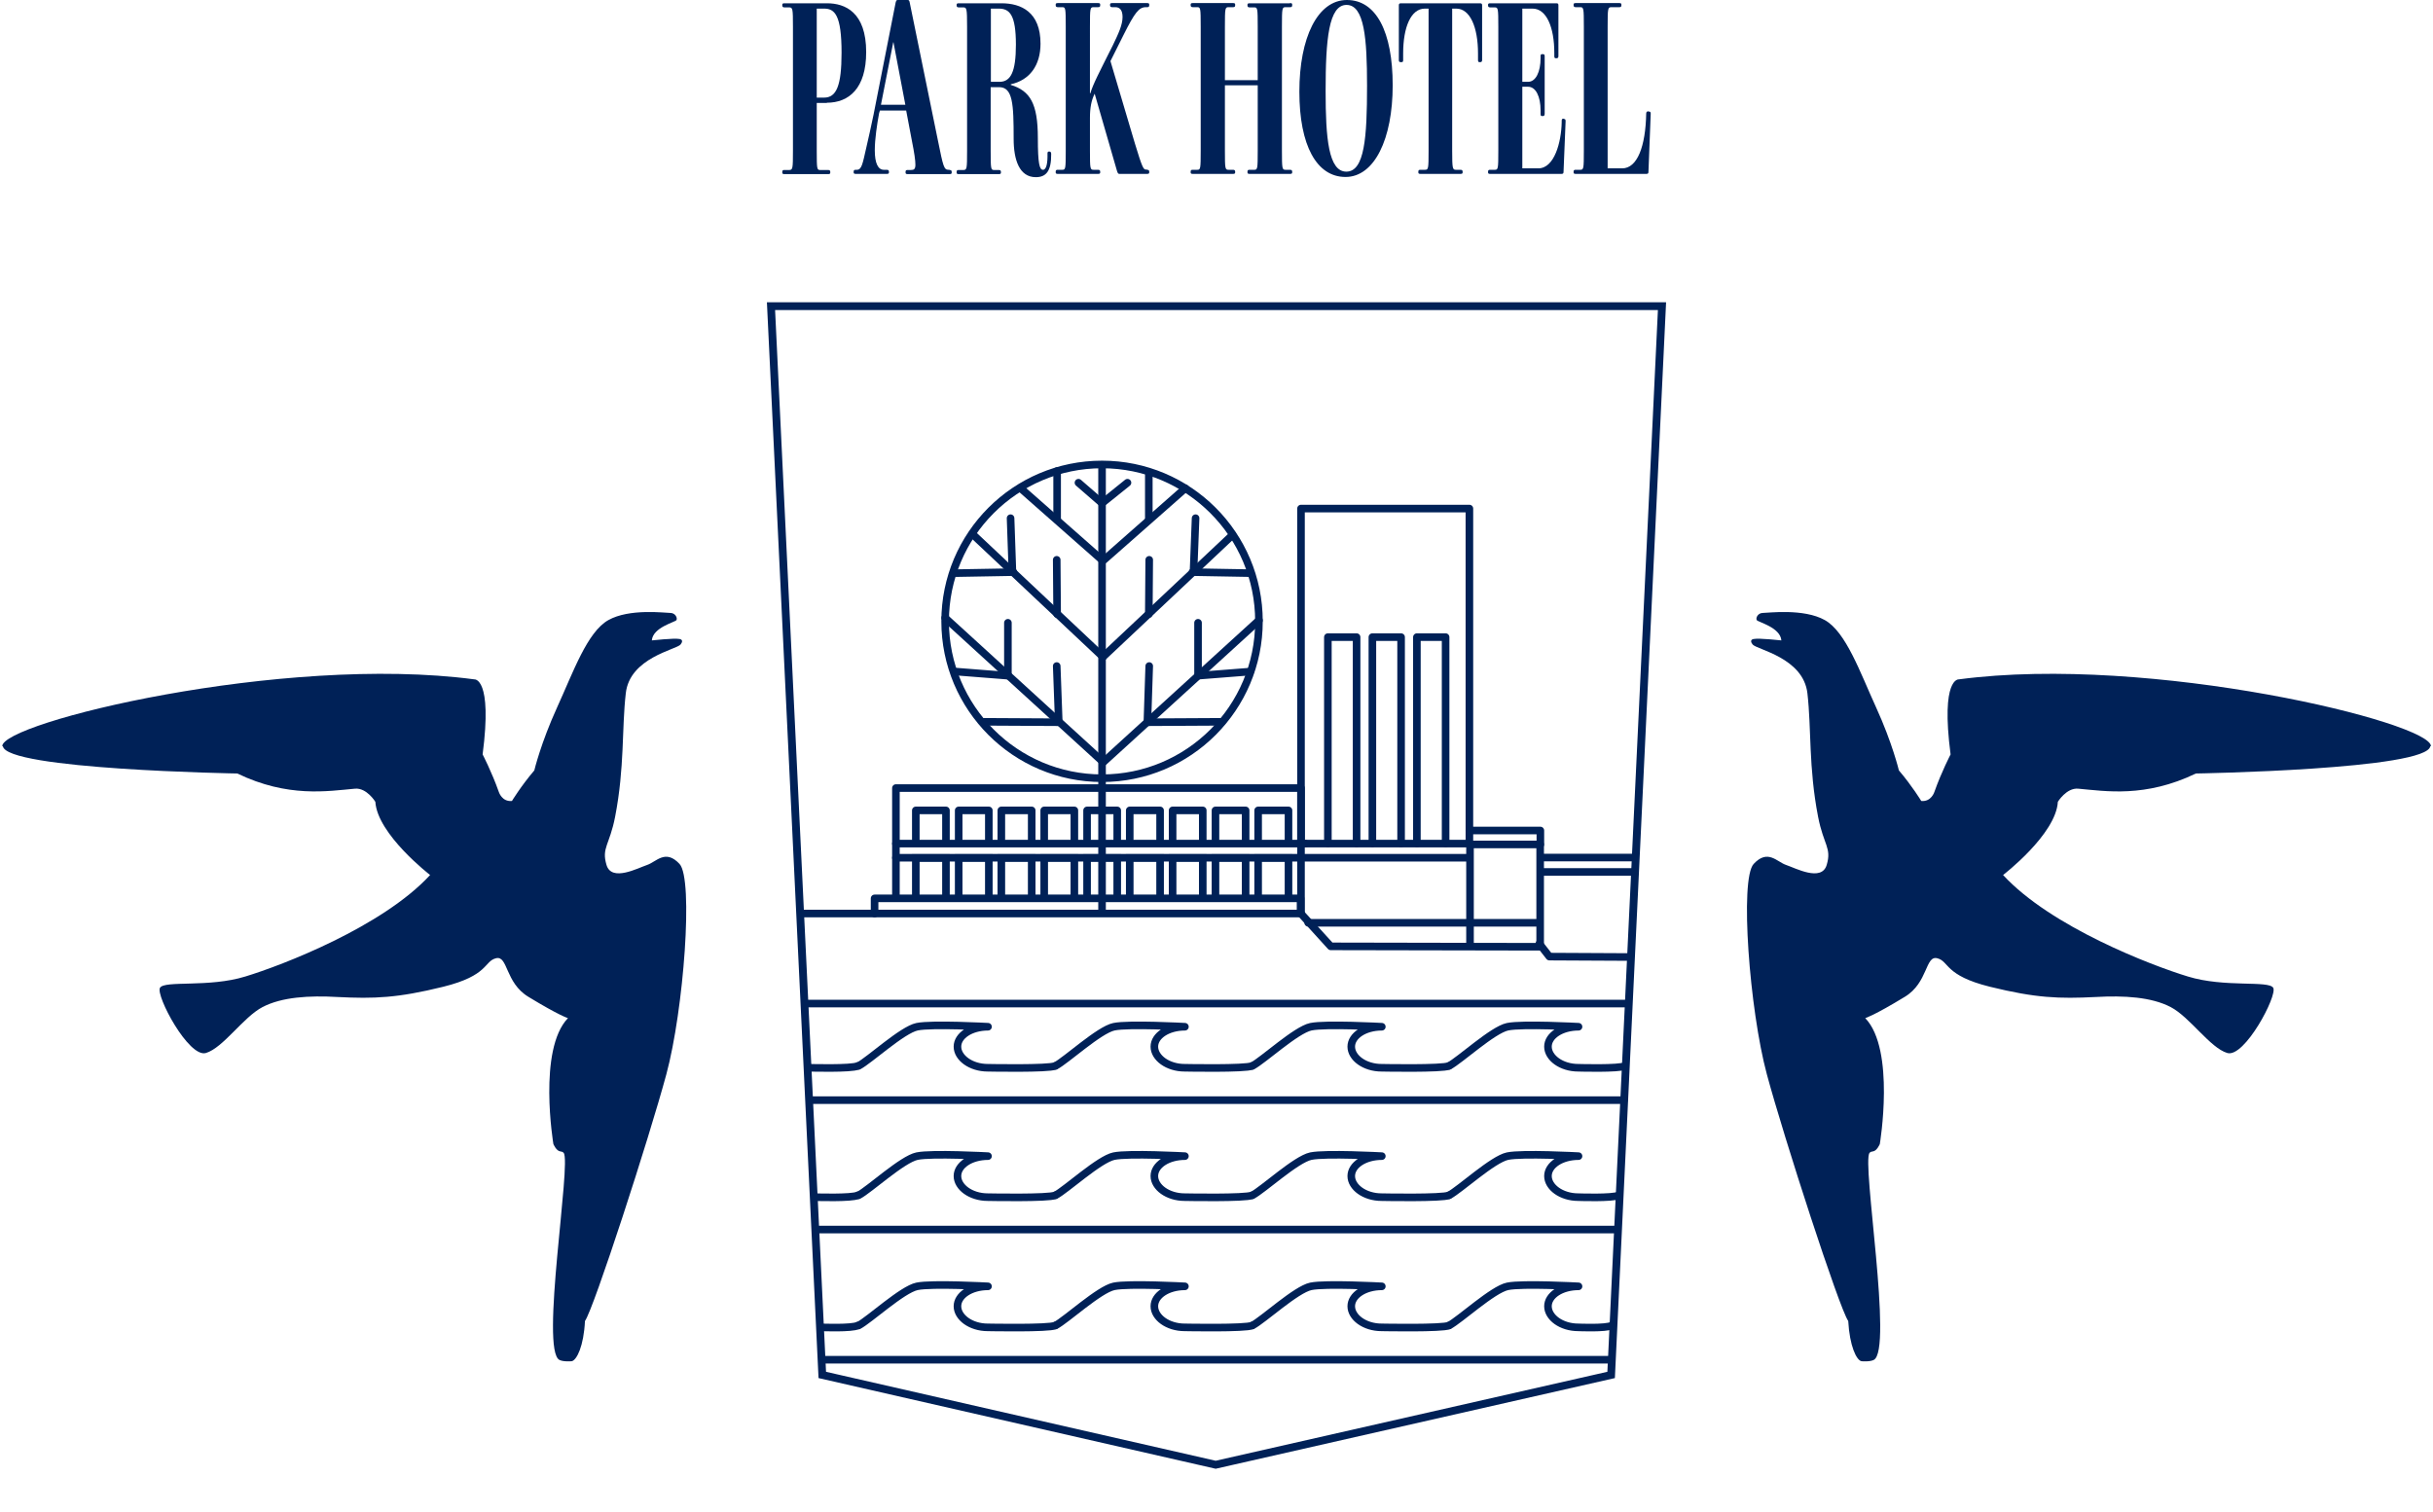 <svg xmlns="http://www.w3.org/2000/svg" xmlns:xlink="http://www.w3.org/1999/xlink" id="Layer_2" data-name="Layer 2" viewBox="0 0 118.62 73.74"><defs><style>      .cls-1, .cls-2, .cls-3, .cls-4 {        fill: none;      }      .cls-5 {        clip-path: url(#clippath-1);      }      .cls-6 {        clip-path: url(#clippath-3);      }      .cls-7 {        clip-path: url(#clippath-4);      }      .cls-8 {        clip-path: url(#clippath-2);      }      .cls-2, .cls-3 {        stroke-miterlimit: 10;      }      .cls-2, .cls-3, .cls-4 {        stroke: #002157;      }      .cls-2, .cls-4 {        stroke-width: .37px;      }      .cls-3 {        stroke-width: .38px;      }      .cls-9 {        fill: #002157;      }      .cls-10 {        clip-path: url(#clippath);      }      .cls-4 {        stroke-linecap: round;        stroke-linejoin: round;      }    </style><clipPath id="clippath"><rect class="cls-1" width="118.62" height="73.74"></rect></clipPath><clipPath id="clippath-1"><rect class="cls-1" width="118.62" height="73.74"></rect></clipPath><clipPath id="clippath-2"><rect class="cls-1" width="118.62" height="73.74"></rect></clipPath><clipPath id="clippath-3"><rect class="cls-1" width="118.62" height="73.74"></rect></clipPath><clipPath id="clippath-4"><rect class="cls-1" width="118.62" height="73.74"></rect></clipPath></defs><g id="Layer_1-2" data-name="Layer 1"><polyline class="cls-4" points="75.05 46.02 75.54 46.65 79.45 46.67"></polyline><polyline class="cls-4" points="71.67 46.11 71.67 41.18 75.09 41.18 75.09 46.09"></polyline><line class="cls-4" x1="75.11" y1="42.52" x2="79.63" y2="42.52"></line><polyline class="cls-4" points="71.64 40.5 75.1 40.5 75.1 41.18"></polyline><line class="cls-4" x1="75.11" y1="41.82" x2="79.69" y2="41.82"></line><line class="cls-4" x1="42.64" y1="44.55" x2="39.09" y2="44.55"></line><polyline class="cls-4" points="53.73 22.72 53.73 36.78 53.73 44.49"></polyline><line class="cls-4" x1="61.38" y1="30.25" x2="53.79" y2="37.17"></line><line class="cls-4" x1="60.09" y1="26.09" x2="53.78" y2="32.03"></line><line class="cls-4" x1="57.79" y1="23.81" x2="53.83" y2="27.3"></line><line class="cls-4" x1="53.74" y1="24.53" x2="54.97" y2="23.54"></line><line class="cls-4" x1="56.01" y1="23.11" x2="56.01" y2="25.32"></line><line class="cls-4" x1="56.03" y1="27.3" x2="56.01" y2="29.95"></line><line class="cls-4" x1="58.29" y1="25.27" x2="58.19" y2="27.87"></line><line class="cls-4" x1="58.14" y1="27.9" x2="60.96" y2="27.95"></line><polyline class="cls-4" points="56.03 32.48 55.94 35.22 59.57 35.2"></polyline><polyline class="cls-4" points="58.41 30.37 58.41 32.95 60.96 32.75"></polyline><line class="cls-4" x1="46.08" y1="30.13" x2="53.77" y2="37.15"></line><line class="cls-4" x1="47.46" y1="26.09" x2="53.77" y2="32.03"></line><line class="cls-4" x1="49.76" y1="23.81" x2="53.72" y2="27.3"></line><line class="cls-4" x1="53.72" y1="24.53" x2="52.58" y2="23.54"></line><line class="cls-4" x1="51.54" y1="22.97" x2="51.54" y2="25.32"></line><line class="cls-4" x1="51.52" y1="27.3" x2="51.54" y2="29.95"></line><line class="cls-4" x1="49.27" y1="25.27" x2="49.36" y2="27.87"></line><line class="cls-4" x1="49.41" y1="27.9" x2="46.59" y2="27.95"></line><polyline class="cls-4" points="51.52 32.48 51.62 35.22 47.98 35.2"></polyline><polyline class="cls-4" points="49.14 30.37 49.14 32.95 46.59 32.75"></polyline><g class="cls-10"><circle class="cls-4" cx="53.73" cy="30.3" r="7.65"></circle></g><rect class="cls-4" x="63.43" y="24.8" width="8.21" height="16.34"></rect><polyline class="cls-4" points="43.68 43.63 43.68 38.43 63.43 38.43 63.43 44.55"></polyline><polyline class="cls-4" points="64.74 41.13 64.74 31.07 66.14 31.07 66.14 41.13"></polyline><polyline class="cls-4" points="66.91 41.13 66.91 31.07 68.31 31.07 68.31 41.13"></polyline><polyline class="cls-4" points="69.08 41.13 69.08 31.07 70.48 31.07 70.48 41.13"></polyline><line class="cls-4" x1="63.64" y1="41.14" x2="43.68" y2="41.14"></line><line class="cls-4" x1="71.53" y1="41.83" x2="43.68" y2="41.83"></line><line class="cls-4" x1="39.26" y1="48.94" x2="79.36" y2="48.94"></line><line class="cls-4" x1="39.52" y1="53.65" x2="79.17" y2="53.65"></line><rect class="cls-4" x="42.64" y="43.81" width="20.77" height=".74"></rect><line class="cls-4" x1="63.78" y1="45" x2="75.02" y2="45"></line><polyline class="cls-4" points="63.38 44.5 64.88 46.15 75.11 46.17"></polyline><polyline class="cls-4" points="44.65 40.93 44.65 39.52 46.12 39.52 46.12 40.96"></polyline><polyline class="cls-4" points="46.74 40.93 46.74 39.52 48.21 39.52 48.21 40.96"></polyline><polyline class="cls-4" points="48.82 40.93 48.82 39.52 50.3 39.52 50.3 40.96"></polyline><polyline class="cls-4" points="50.91 40.93 50.91 39.52 52.38 39.52 52.38 40.96"></polyline><polyline class="cls-4" points="53 40.93 53 39.52 54.47 39.52 54.47 40.96"></polyline><polyline class="cls-4" points="55.08 40.93 55.08 39.52 56.56 39.52 56.56 40.96"></polyline><polyline class="cls-4" points="57.17 40.93 57.17 39.52 58.64 39.52 58.64 40.96"></polyline><polyline class="cls-4" points="59.26 40.93 59.26 39.52 60.73 39.52 60.73 40.96"></polyline><polyline class="cls-4" points="61.34 40.93 61.34 39.52 62.82 39.52 62.82 40.96"></polyline><polyline class="cls-2" points="44.65 43.71 44.65 41.84 46.12 41.84 46.12 43.75"></polyline><polyline class="cls-2" points="46.74 43.71 46.74 41.84 48.21 41.84 48.21 43.75"></polyline><polyline class="cls-2" points="48.82 43.71 48.82 41.84 50.3 41.84 50.3 43.75"></polyline><polyline class="cls-2" points="50.91 43.71 50.91 41.84 52.38 41.84 52.38 43.75"></polyline><polyline class="cls-2" points="53 43.71 53 41.84 54.47 41.84 54.47 43.75"></polyline><polyline class="cls-2" points="55.08 43.71 55.08 41.84 56.56 41.84 56.56 43.75"></polyline><polyline class="cls-2" points="57.17 43.71 57.17 41.84 58.64 41.84 58.64 43.75"></polyline><polyline class="cls-2" points="59.26 43.71 59.26 41.84 60.73 41.84 60.73 43.75"></polyline><polyline class="cls-2" points="61.34 43.71 61.34 41.84 62.82 41.84 62.82 43.75"></polyline><g class="cls-5"><path class="cls-4" d="M41.86,51.98c.52-.27,2.13-1.76,2.85-1.91.72-.15,3.46,0,3.46,0-.83,0-1.49.43-1.49.97s.65,1.03,1.48,1.03c0,0,3,.06,3.28-.09"></path><path class="cls-4" d="M39.44,52.07s2.1.06,2.38-.09"></path><path class="cls-4" d="M51.46,51.98c.52-.27,2.13-1.76,2.85-1.91.72-.15,3.46,0,3.46,0-.83,0-1.49.43-1.49.97s.65,1.03,1.48,1.03c0,0,2.99.06,3.28-.09"></path><path class="cls-4" d="M61.06,51.98c.52-.27,2.13-1.76,2.85-1.91.72-.15,3.46,0,3.46,0-.83,0-1.49.43-1.49.97s.65,1.03,1.48,1.03c0,0,2.99.06,3.28-.09"></path><path class="cls-4" d="M70.65,51.98c.52-.27,2.13-1.76,2.85-1.91.72-.15,3.46,0,3.46,0-.83,0-1.49.43-1.49.97s.65,1.03,1.48,1.03c0,0,2,.06,2.28-.09"></path></g><line class="cls-4" x1="39.8" y1="59.96" x2="78.8" y2="59.96"></line><g class="cls-8"><path class="cls-4" d="M41.86,58.29c.52-.27,2.13-1.76,2.85-1.91.72-.15,3.46,0,3.46,0-.83,0-1.49.43-1.49.97s.65,1.03,1.48,1.03c0,0,3,.06,3.28-.09"></path><path class="cls-4" d="M39.74,58.38s1.8.06,2.08-.09"></path><path class="cls-4" d="M51.46,58.29c.52-.27,2.13-1.76,2.85-1.91.72-.15,3.46,0,3.46,0-.83,0-1.49.43-1.49.97s.65,1.03,1.48,1.03c0,0,2.99.06,3.28-.09"></path><path class="cls-4" d="M61.06,58.29c.52-.27,2.13-1.76,2.85-1.91.72-.15,3.46,0,3.46,0-.83,0-1.49.43-1.49.97s.65,1.03,1.48,1.03c0,0,2.99.06,3.28-.09"></path><path class="cls-4" d="M70.65,58.29c.52-.27,2.13-1.76,2.85-1.91.72-.15,3.46,0,3.46,0-.83,0-1.49.43-1.49.97s.65,1.03,1.48,1.03c0,0,1.69.06,1.97-.09"></path></g><line class="cls-4" x1="40.11" y1="66.31" x2="78.49" y2="66.31"></line><g class="cls-6"><path class="cls-4" d="M41.86,64.64c.52-.27,2.13-1.76,2.85-1.91.72-.15,3.46,0,3.46,0-.83,0-1.49.43-1.49.97s.65,1.03,1.48,1.03c0,0,3,.06,3.28-.09"></path><path class="cls-4" d="M40.04,64.73s1.5.06,1.78-.09"></path><path class="cls-4" d="M51.46,64.64c.52-.27,2.13-1.76,2.85-1.91.72-.15,3.46,0,3.46,0-.83,0-1.49.43-1.49.97s.65,1.03,1.48,1.03c0,0,2.99.06,3.28-.09"></path><path class="cls-4" d="M61.06,64.64c.52-.27,2.13-1.76,2.85-1.91.72-.15,3.46,0,3.46,0-.83,0-1.49.43-1.49.97s.65,1.03,1.48,1.03c0,0,2.99.06,3.28-.09"></path><path class="cls-4" d="M70.65,64.64c.52-.27,2.13-1.76,2.85-1.91.72-.15,3.46,0,3.46,0-.83,0-1.49.43-1.49.97s.65,1.03,1.48,1.03c0,0,1.35.06,1.63-.09"></path></g><polygon class="cls-3" points="78.55 67.05 59.27 71.43 40.09 67.05 37.59 14.93 81.03 14.93 78.55 67.05"></polygon><g class="cls-7"><path class="cls-9" d="M.11,36.4c-.1-1.15,13.66-4.51,23.02-3.27,0,0,.89-.1.4,3.66,0,0,.44.84.79,1.83,0,0,.15.49.64.44,0,0,.45-.74,1.09-1.49,0,0,.32-1.34,1.11-3.07.79-1.73,1.47-3.68,2.5-4.26,1.03-.58,2.77-.35,3.02-.35s.36.25.3.35c-.06.1-1.15.35-1.2.99,0,0,1.09-.12,1.34-.07,0,0,.26.02.06.27-.2.25-2.48.64-2.67,2.38-.2,1.73-.05,3.59-.52,6.02-.27,1.39-.67,1.51-.42,2.35.25.84,1.53.15,1.98,0,.45-.15.89-.79,1.58-.05.69.74.2,7.13-.64,10.25-.84,3.12-3.54,11.44-3.97,12.04-.06,1.23-.4,1.9-.64,1.96,0,0-.4.04-.6-.06-.96-.45.59-9.65.2-10.1,0,0-.04-.06-.16-.07-.2-.02-.34-.36-.34-.36,0,0-.77-4.6.71-6.14,0,0-.42-.12-1.93-1.04-1.14-.69-.99-2.03-1.58-1.88-.59.15-.35.84-2.57,1.39-2.23.55-3.37.59-5.15.5-1.39-.08-2.72,0-3.66.49-.94.49-1.92,1.99-2.76,2.24-.84.25-2.46-2.81-2.24-3.18.22-.37,2.38,0,4.16-.55,1.78-.54,6.68-2.42,9.01-4.95,0,0-2.57-1.98-2.67-3.57,0,0-.42-.69-.99-.64-1.34.12-3.27.45-5.74-.74,0,0-11.33-.19-11.43-1.34"></path><path class="cls-9" d="M118.52,36.4c.1-1.15-13.66-4.51-23.02-3.27,0,0-.89-.1-.4,3.66,0,0-.44.84-.79,1.83,0,0-.15.49-.64.44,0,0-.45-.74-1.09-1.49,0,0-.32-1.34-1.11-3.07-.79-1.73-1.47-3.68-2.5-4.26-1.03-.58-2.77-.35-3.02-.35s-.36.25-.3.35c.06.1,1.15.35,1.2.99,0,0-1.09-.12-1.34-.07,0,0-.26.02-.06.27.2.25,2.47.64,2.67,2.38.2,1.73.05,3.59.52,6.02.27,1.39.67,1.51.42,2.35-.25.84-1.53.15-1.98,0-.45-.15-.89-.79-1.58-.05-.69.74-.2,7.13.64,10.25.84,3.12,3.54,11.44,3.97,12.04.07,1.23.4,1.9.64,1.96,0,0,.4.04.6-.06.96-.45-.59-9.65-.2-10.1,0,0,.04-.06.16-.07.2-.02.34-.36.34-.36,0,0,.77-4.6-.71-6.14,0,0,.42-.12,1.93-1.04,1.14-.69.99-2.03,1.58-1.88.59.15.35.84,2.57,1.39,2.23.55,3.37.59,5.15.5,1.39-.08,2.72,0,3.66.49.94.49,1.92,1.99,2.76,2.24.84.25,2.46-2.81,2.24-3.18s-2.38,0-4.16-.55c-1.78-.54-6.68-2.42-9.01-4.95,0,0,2.58-1.98,2.67-3.57,0,0,.42-.69.99-.64,1.34.12,3.27.45,5.74-.74,0,0,11.33-.19,11.43-1.34"></path><path class="cls-9" d="M40.31,5.01c1.08,0,1.92-.7,1.92-2.47,0-1.95-1.03-2.38-1.91-2.38h-2.07c-.07,0-.11.01-.11.07v.04c0,.07.04.09.11.09h.21c.19,0,.2.04.2.94v6.05c0,.9-.01.94-.2.94h-.21c-.07,0-.11.01-.11.09v.04c0,.06.04.07.11.07h2.12c.07,0,.11-.01.11-.07v-.04c0-.07-.04-.09-.11-.09h-.38c-.16,0-.17-.04-.17-.94v-2.33h.49ZM39.82.42h.36c.52,0,.85.32.85,2.15,0,1.61-.25,2.19-.85,2.19h-.36V.42Z"></path><path class="cls-9" d="M46.31,8.28h-.06c-.23,0-.26-.14-.52-1.42L44.35.11c-.02-.1-.04-.11-.11-.11h-.47c-.06,0-.07.02-.1.11l-1.08,5.48c-.12.57-.25,1.17-.35,1.59-.19.84-.23,1.1-.47,1.1h-.04c-.07,0-.11.01-.11.09v.04c0,.06.04.07.11.07h1.5c.07,0,.11-.01.11-.07v-.04c0-.07-.04-.09-.11-.09h-.14c-.28,0-.44-.32-.44-.95,0-.55.11-1.27.21-1.81l.04-.13h1.28l.28,1.48c.12.6.17.95.17,1.16,0,.22-.07.26-.22.26h-.15c-.07,0-.11.01-.11.09v.04c0,.06.04.07.11.07h2.03c.07,0,.11-.01.11-.07v-.04c0-.07-.04-.09-.11-.09M42.95,5.11l.6-3.05h.01l.58,3.05h-1.19Z"></path><path class="cls-9" d="M51.19,7.39h-.05c-.06,0-.07.04-.07.1.01.46-.05.79-.22.79s-.25-.3-.25-1.55c0-1.69-.38-2.3-1.32-2.59v-.03c.92-.2,1.45-.92,1.45-1.98,0-1.54-.94-1.97-1.9-1.97h-2.08c-.07,0-.11.01-.11.07v.04c0,.07.04.09.11.09h.21c.17,0,.19.04.19.94v6.05c0,.9-.01.94-.19.94h-.21c-.07,0-.11.01-.11.09v.04c0,.06.04.07.11.07h1.94c.07,0,.11-.01.11-.07v-.04c0-.07-.04-.09-.11-.09h-.22c-.16,0-.17-.04-.17-.94v-3.1h.41c.67,0,.71.82.71,2.52,0,1.03.28,1.87,1.08,1.87.49,0,.76-.28.75-1.13,0-.09-.03-.11-.07-.11M48.73,3.99h-.42V.42h.38c.53,0,.84.29.84,1.76,0,1.32-.25,1.81-.8,1.81"></path><path class="cls-9" d="M55.92,8.27h-.05c-.12,0-.18-.09-.54-1.28l-1.19-4.01.63-1.26c.56-1.12.76-1.37,1.1-1.37h.05c.07,0,.11-.01.11-.09v-.04c0-.06-.04-.07-.11-.07h-1.69c-.07,0-.11.01-.11.07v.04c0,.07.04.09.11.09h.15c.21,0,.35.14.35.48,0,.38-.2.81-.47,1.37-.66,1.32-.97,1.9-1.1,2.35h-.02V1.29c0-.9.01-.94.18-.94h.21c.07,0,.11-.01.11-.09v-.04c0-.06-.04-.07-.11-.07h-1.95c-.07,0-.11.01-.11.07v.04c0,.07.04.09.11.09h.21c.16,0,.17.04.17.94v6.05c0,.9-.01.94-.17.94h-.21c-.07,0-.11.01-.11.09v.04c0,.06.04.07.11.07h1.95c.07,0,.11-.01.11-.07v-.04c0-.07-.04-.09-.11-.09h-.21c-.17,0-.18-.04-.18-.94v-1.59c0-.5.07-.86.23-1.18l1.09,3.77c.04.11.05.14.12.14h1.34c.07,0,.11-.01.11-.07v-.04c0-.07-.04-.09-.11-.09"></path><path class="cls-9" d="M62.89.16h-1.96c-.07,0-.11.01-.11.07v.04c0,.07.04.09.11.09h.22c.16,0,.17.04.17.94v2.61h-1.6V1.29c0-.9.01-.94.18-.94h.21c.07,0,.11-.01.11-.09v-.04c0-.06-.04-.07-.11-.07h-1.95c-.07,0-.11.01-.11.07v.04c0,.07.04.09.11.09h.21c.16,0,.17.04.17.94v6.05c0,.9-.01.94-.17.94h-.21c-.07,0-.11.01-.11.09v.04c0,.06.04.07.11.07h1.95c.07,0,.11-.01.11-.07v-.04c0-.07-.04-.09-.11-.09h-.21c-.17,0-.18-.04-.18-.94v-3.18h1.6v3.18c0,.9-.01.94-.17.94h-.22c-.07,0-.11.01-.11.09v.04c0,.06.04.07.11.07h1.96c.07,0,.11-.01.11-.07v-.04c0-.07-.04-.09-.11-.09h-.21c-.17,0-.18-.04-.18-.94V1.29c0-.9.01-.94.18-.94h.21c.07,0,.11-.01.11-.09v-.04c0-.06-.04-.07-.11-.07"></path><path class="cls-9" d="M65.67,0c-1.44,0-2.32,1.85-2.32,4.47s.84,4.16,2.25,4.16,2.3-1.85,2.3-4.47S67.09,0,65.67,0M65.64,8.37c-.87,0-1.01-1.63-1.01-3.93,0-2.52.15-4.2,1.02-4.2s1,1.64,1,3.94c0,2.52-.12,4.19-1.01,4.19"></path><path class="cls-9" d="M72.17.16h-3.87c-.09,0-.1.04-.1.11v2.65c0,.07.01.11.09.11h.05c.06,0,.07-.04.07-.11v-.31c0-1.29.38-2.19,1.06-2.19h.18v6.92c0,.9-.01.94-.18.94h-.21c-.07,0-.11.01-.11.09v.04c0,.06.04.07.11.07h1.94c.07,0,.11-.01.11-.07v-.04c0-.07-.04-.09-.11-.09h-.21c-.17,0-.19-.04-.19-.94V.42h.2c.67,0,1.06.9,1.06,2.19v.31c0,.07.01.11.07.11h.04c.07,0,.09-.04.09-.11V.27c0-.07-.01-.11-.1-.11"></path><path class="cls-9" d="M76.25,5.79h-.04c-.06,0-.07.04-.07.12v.06c-.02.95-.35,2.24-1.14,2.24h-.78v-3.98h.28c.38,0,.61.48.61,1.15v.16c0,.09.01.12.07.12h.04c.07,0,.09-.04.09-.12v-2.79c0-.07-.01-.11-.09-.11h-.04c-.06,0-.07.04-.07.11v.09c0,.66-.23,1.15-.61,1.15h-.28V.42h.5c.67,0,1.06.89,1.06,2.17v.14c0,.07.01.11.07.11h.04c.07,0,.09-.04.09-.11V.27c0-.07-.01-.11-.09-.11h-3.23c-.07,0-.11.01-.11.07v.04c0,.07.04.09.11.09h.21c.17,0,.18.04.18.94v6.05c0,.9-.01.93-.18.93h-.21c-.07,0-.11.01-.11.09v.04c0,.06.04.07.11.07h3.47c.09,0,.1-.04.1-.11l.1-2.45c0-.09-.01-.12-.09-.12"></path><path class="cls-9" d="M80.39,5.43h-.04c-.06,0-.09.04-.09.11-.03,1.59-.43,2.67-1.17,2.67h-.71V1.29c0-.9.01-.94.19-.94h.37c.07,0,.11-.01.11-.09v-.04c0-.06-.04-.07-.11-.07h-2.11c-.07,0-.11.01-.11.07v.04c0,.07.04.09.11.09h.21c.17,0,.18.04.18.94v6.05c0,.9-.01.94-.18.94h-.21c-.07,0-.11.01-.11.09v.04c0,.06.04.07.11.07h3.44c.09,0,.1-.04.1-.11l.11-2.82c0-.07-.01-.11-.09-.11"></path></g></g></svg>